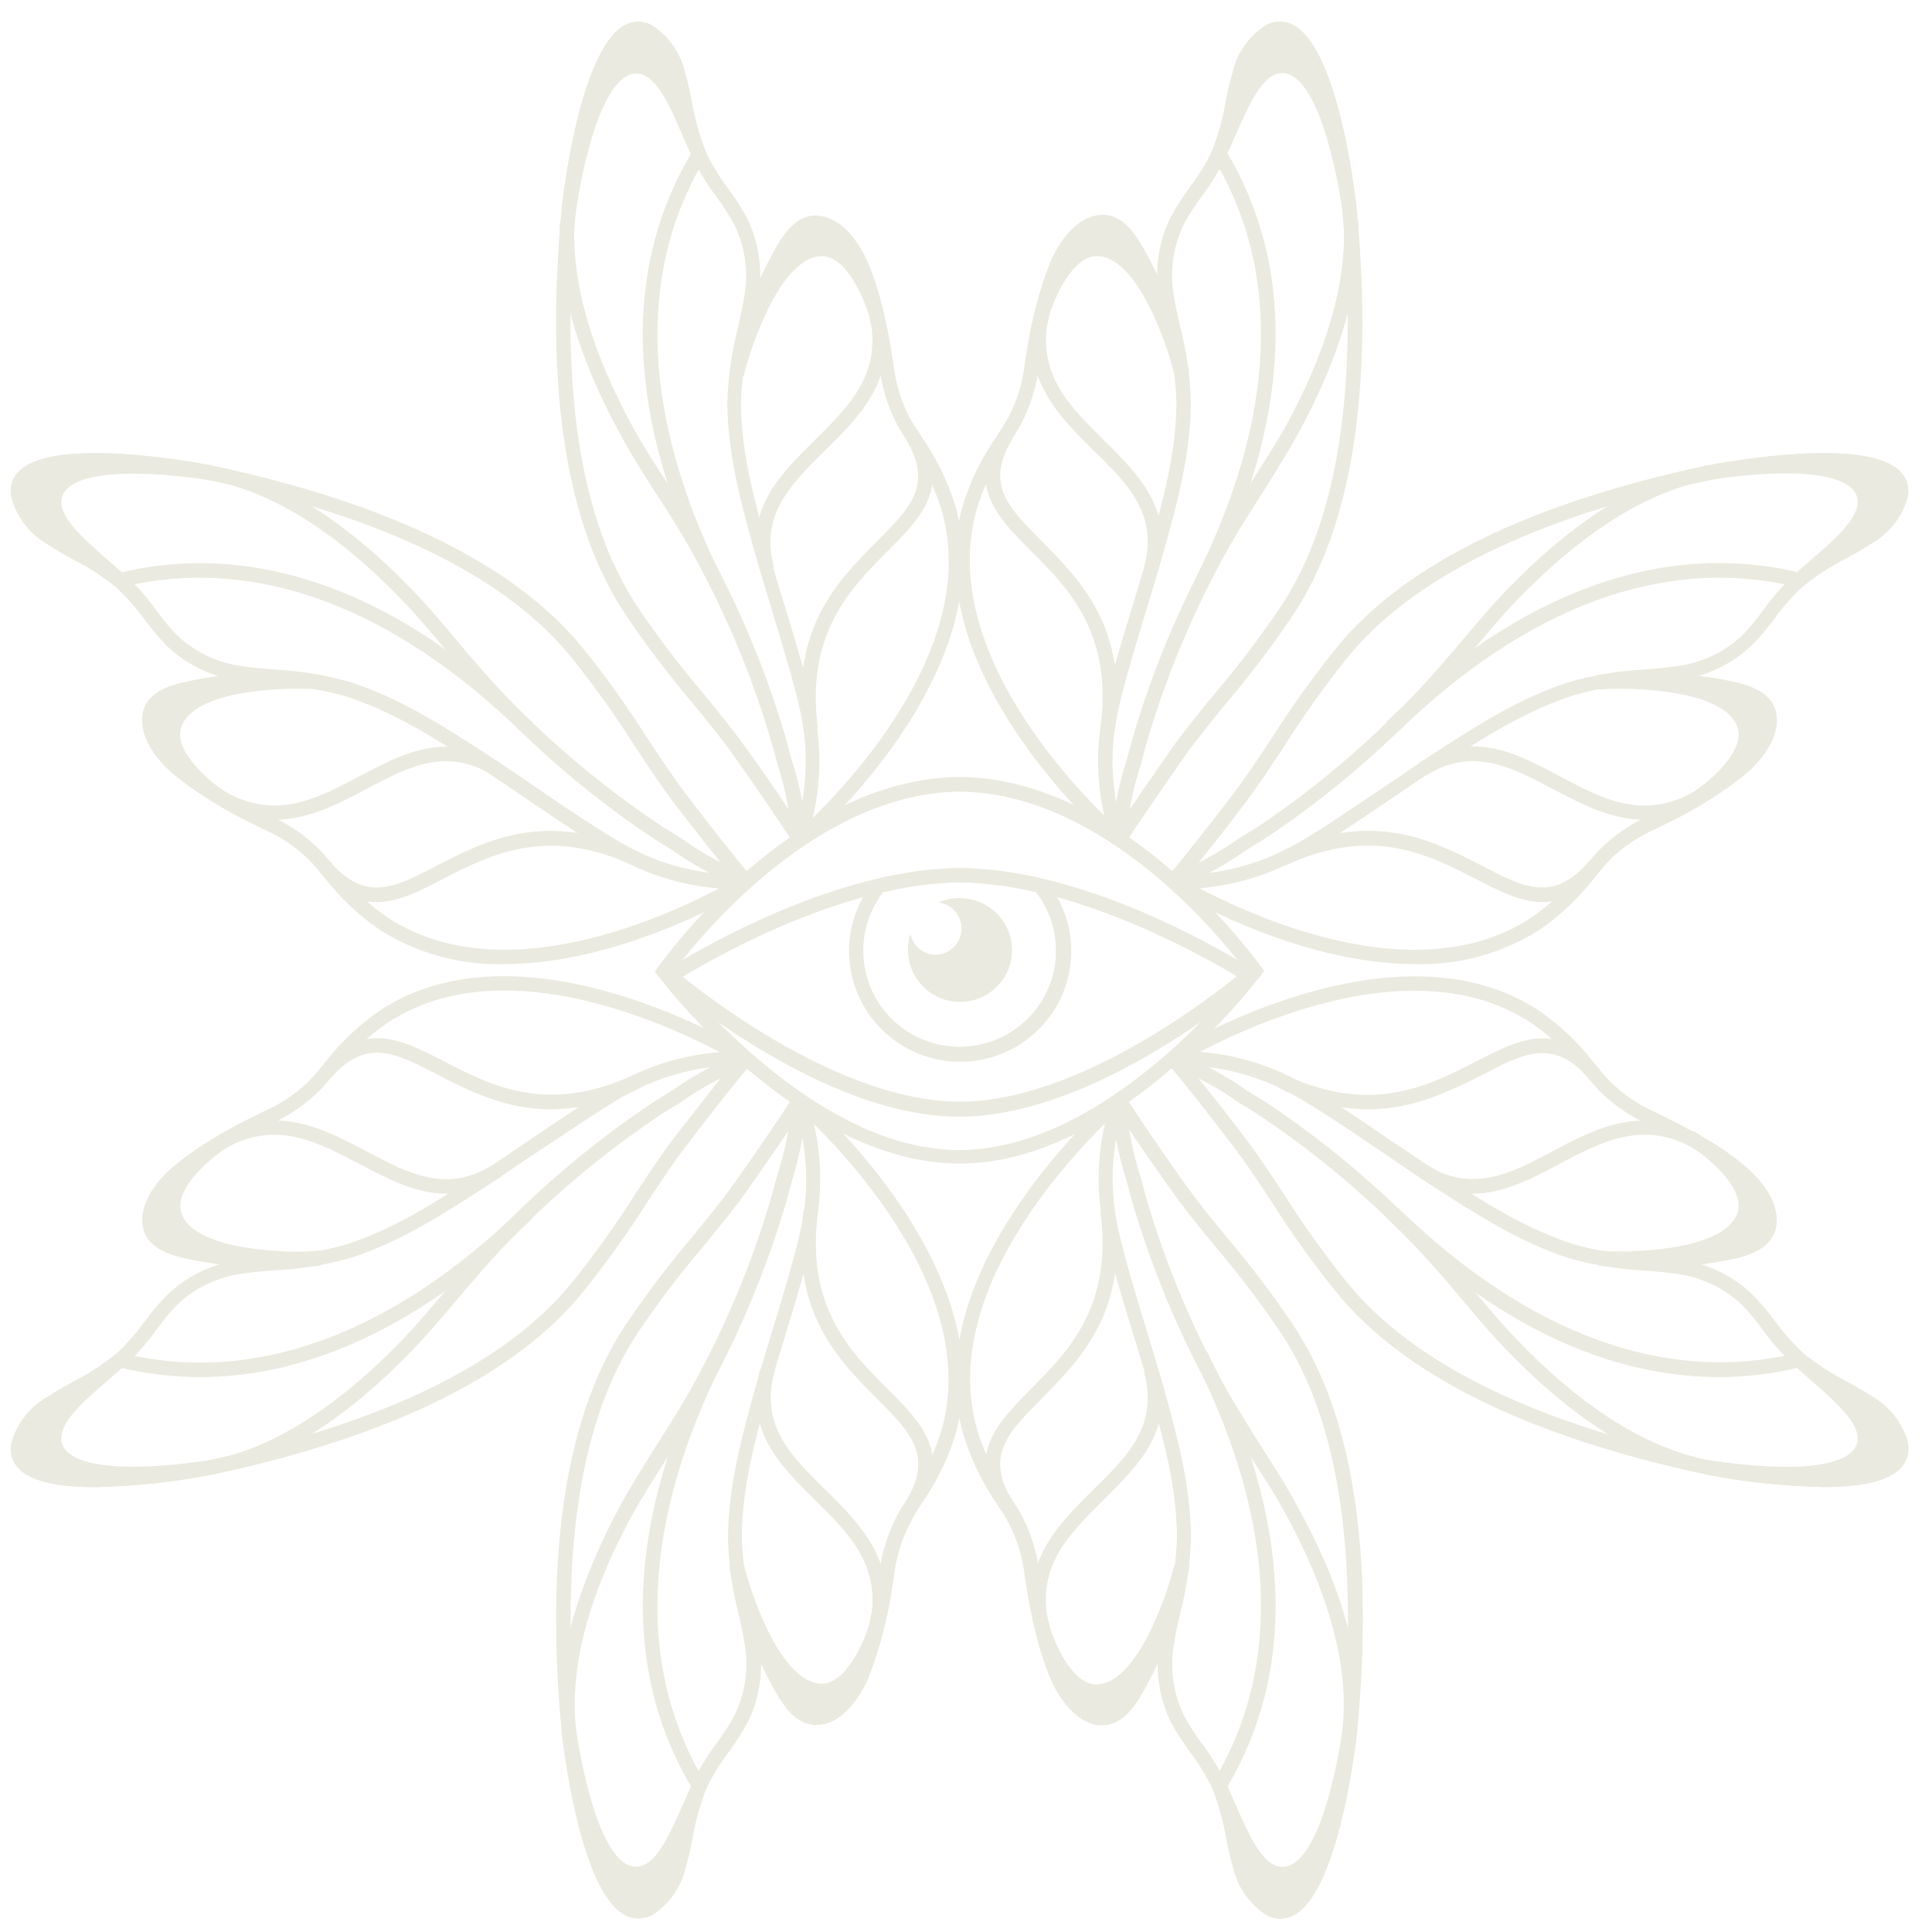 <?xml version="1.0" encoding="UTF-8"?> <svg xmlns="http://www.w3.org/2000/svg" width="56" height="56" viewBox="0 0 56 56" fill="none"> <g clip-path="url(#clip0_304_2212)"> <path d="M22.999 24.444C22.689 23.958 22.012 22.949 21.249 21.879C20.917 21.408 20.495 20.895 20.051 20.35C19.369 19.547 18.733 18.707 18.143 17.834C16.415 15.257 15.785 11.28 16.282 6.017C16.369 5.259 16.88 1.369 18.118 0.725C18.241 0.661 18.378 0.628 18.516 0.631C18.654 0.634 18.79 0.672 18.91 0.741C19.395 1.061 19.735 1.557 19.859 2.124C19.936 2.378 19.992 2.662 20.054 2.959C20.137 3.447 20.27 3.926 20.451 4.386C20.63 4.764 20.847 5.123 21.1 5.457C21.308 5.734 21.494 6.027 21.658 6.332C22.013 7.065 22.121 7.892 21.969 8.69C21.925 8.975 21.857 9.269 21.786 9.582C21.604 10.27 21.5 10.977 21.475 11.689C21.494 13.162 21.854 14.455 22.27 15.956C22.425 16.497 22.58 17.055 22.76 17.602C23.092 18.701 23.408 19.737 23.585 20.554C23.868 21.838 23.787 23.176 23.349 24.416L22.999 24.444ZM18.494 1.05C18.43 1.051 18.366 1.068 18.311 1.1C17.554 1.493 16.946 3.953 16.697 6.072C16.213 11.234 16.818 15.117 18.497 17.615C19.078 18.474 19.705 19.3 20.377 20.09C20.827 20.641 21.252 21.161 21.593 21.637C22.214 22.488 22.757 23.305 23.117 23.85C23.402 22.799 23.431 21.696 23.2 20.632C23.027 19.833 22.713 18.806 22.384 17.717C22.217 17.166 22.046 16.606 21.891 16.061C21.485 14.604 21.1 13.22 21.081 11.692C21.101 10.947 21.205 10.207 21.392 9.486C21.46 9.176 21.525 8.898 21.568 8.625C21.703 7.912 21.605 7.175 21.289 6.521C21.133 6.235 20.956 5.96 20.762 5.698C20.491 5.342 20.258 4.96 20.067 4.556C19.874 4.069 19.733 3.563 19.645 3.046C19.586 2.755 19.53 2.48 19.459 2.245C19.361 1.786 19.093 1.382 18.708 1.112C18.643 1.074 18.569 1.053 18.494 1.05Z" fill="#EBEAE0"></path> <path d="M32.229 24.404C31.792 23.162 31.71 21.824 31.994 20.539C32.17 19.725 32.484 18.682 32.819 17.59C32.983 17.042 33.154 16.485 33.309 15.941C33.725 14.443 34.085 13.155 34.1 11.673C34.077 10.962 33.973 10.257 33.79 9.569C33.719 9.26 33.65 8.95 33.607 8.675C33.456 7.877 33.565 7.052 33.917 6.32C34.083 6.015 34.27 5.721 34.476 5.441C34.729 5.108 34.949 4.75 35.13 4.374C35.311 3.913 35.443 3.435 35.524 2.947C35.587 2.638 35.645 2.365 35.723 2.112C35.786 1.828 35.905 1.561 36.072 1.323C36.239 1.086 36.452 0.884 36.697 0.728C36.818 0.661 36.954 0.625 37.093 0.625C37.231 0.625 37.368 0.661 37.488 0.728C38.729 1.372 39.235 5.255 39.325 6.026C39.818 11.287 39.192 15.272 37.464 17.85C36.877 18.724 36.241 19.564 35.559 20.366C35.115 20.91 34.696 21.424 34.361 21.891C33.489 23.129 32.834 24.107 32.611 24.456L32.229 24.404ZM37.11 1.038C37.035 1.041 36.961 1.062 36.896 1.1C36.51 1.369 36.24 1.773 36.142 2.232C36.071 2.467 36.015 2.743 35.956 3.031C35.867 3.548 35.725 4.055 35.534 4.544C35.34 4.946 35.107 5.329 34.839 5.686C34.642 5.946 34.466 6.221 34.311 6.509C33.996 7.163 33.898 7.9 34.032 8.613C34.072 8.882 34.138 9.17 34.209 9.473C34.397 10.192 34.501 10.931 34.519 11.673C34.504 13.22 34.119 14.591 33.712 16.055C33.554 16.603 33.384 17.163 33.219 17.71C32.887 18.8 32.577 19.83 32.403 20.628C32.171 21.692 32.199 22.796 32.487 23.847C32.847 23.299 33.418 22.482 34.007 21.634C34.349 21.155 34.774 20.635 35.223 20.087C35.897 19.298 36.524 18.471 37.104 17.611C38.782 15.111 39.387 11.225 38.903 6.06C38.658 3.947 38.047 1.487 37.29 1.09C37.235 1.059 37.173 1.041 37.11 1.038Z" fill="#EBEAE0"></path> <path d="M27.823 26.028C27.61 26.029 27.398 26.073 27.203 26.158C27.395 26.183 27.57 26.279 27.693 26.427C27.817 26.575 27.879 26.764 27.868 26.957C27.857 27.149 27.773 27.33 27.634 27.463C27.494 27.597 27.309 27.672 27.116 27.674C26.942 27.672 26.774 27.609 26.641 27.496C26.508 27.383 26.42 27.227 26.39 27.056C26.34 27.212 26.316 27.375 26.319 27.538C26.319 27.836 26.407 28.127 26.573 28.374C26.739 28.622 26.974 28.814 27.25 28.928C27.526 29.042 27.829 29.071 28.122 29.013C28.414 28.955 28.683 28.811 28.894 28.601C29.105 28.39 29.248 28.122 29.306 27.83C29.364 27.538 29.333 27.235 29.219 26.961C29.104 26.686 28.91 26.451 28.662 26.287C28.414 26.122 28.122 26.034 27.823 26.035V26.028Z" fill="#EAEAE0"></path> <path d="M27.82 33.727C25.388 33.727 23.145 32.248 21.689 31.007C20.733 30.195 19.86 29.289 19.086 28.303L18.99 28.176L19.226 27.866L19.406 27.999C19.453 28.04 23.939 31.926 27.808 31.932C31.677 31.939 36.163 28.04 36.21 27.999L36.377 27.854L36.626 28.163L36.529 28.293C35.755 29.28 34.883 30.186 33.926 30.998C32.471 32.26 30.225 33.727 27.82 33.727ZM20.808 29.621C22.36 31.168 24.985 33.334 27.795 33.334C30.606 33.334 33.265 31.187 34.804 29.621C33.104 30.803 30.367 32.366 27.808 32.369C25.248 32.372 22.509 30.8 20.808 29.621Z" fill="#EBEAE0"></path> <path d="M19.421 28.538L18.98 28.157L19.098 27.999C19.775 27.071 23.318 22.575 27.786 22.519H27.841C32.309 22.575 35.852 27.08 36.529 27.984L36.644 28.142L36.504 28.284L36.215 28.528L36.082 28.442C36.039 28.414 31.651 25.607 27.848 25.57H27.795C23.982 25.616 19.595 28.423 19.548 28.466L19.421 28.538ZM27.798 22.946C24.016 22.996 20.889 26.44 19.781 27.826C21.022 27.099 24.55 25.189 27.798 25.159H27.851C31.102 25.189 34.636 27.099 35.868 27.826C34.751 26.421 31.614 22.996 27.838 22.946H27.798Z" fill="#EBEAE0"></path> <path d="M39.151 18.348L39.145 18.292H39.355L39.56 18.248L39.57 18.307H39.148H39.359L39.151 18.348Z" fill="#EBEAE0"></path> <path d="M0.639 14.078L0.688 13.873L0.623 14.078L0.645 13.66C0.672 13.656 0.699 13.656 0.725 13.66L0.639 14.078Z" fill="#EBEAE0"></path> <path d="M27.814 30.775C27.207 30.772 26.613 30.599 26.1 30.273C25.588 29.948 25.178 29.485 24.918 28.938C24.659 28.39 24.56 27.78 24.633 27.178C24.706 26.577 24.949 26.009 25.332 25.539L25.376 25.483H25.447C26.218 25.294 27.008 25.19 27.802 25.174H27.858C28.652 25.19 29.442 25.294 30.213 25.483H30.281L30.328 25.539C30.711 26.009 30.954 26.577 31.027 27.178C31.101 27.78 31.002 28.39 30.742 28.938C30.482 29.485 30.073 29.948 29.56 30.273C29.047 30.599 28.453 30.772 27.846 30.775H27.814ZM25.599 25.861C25.282 26.273 25.087 26.766 25.036 27.283C24.985 27.8 25.08 28.322 25.31 28.788C25.541 29.254 25.897 29.647 26.34 29.921C26.783 30.196 27.293 30.341 27.814 30.341C28.336 30.341 28.846 30.196 29.289 29.921C29.732 29.647 30.088 29.254 30.319 28.788C30.549 28.322 30.645 27.8 30.593 27.283C30.542 26.766 30.347 26.273 30.03 25.861C29.312 25.689 28.578 25.595 27.839 25.579H27.787C27.049 25.595 26.316 25.689 25.599 25.861Z" fill="#EBEAE0"></path> <path fill-rule="evenodd" clip-rule="evenodd" d="M9.271 19.768C8.003 19.631 6.721 19.695 5.473 19.957C4.722 20.115 4.39 20.368 4.341 20.764C4.291 21.16 4.52 21.693 5.138 22.247C5.547 22.586 5.987 22.889 6.45 23.15C6.45 23.15 4.728 22.036 5.06 21.04C5.551 19.533 9.271 19.768 9.271 19.768Z" fill="#EAEAE0"></path> <path d="M6.518 23.447L6.329 23.327L6.294 23.305C5.833 23.046 5.396 22.745 4.991 22.404C4.371 21.86 4.061 21.253 4.126 20.737C4.206 20.087 4.861 19.87 5.423 19.753C6.692 19.483 7.996 19.419 9.285 19.561L9.251 19.978C8.258 19.916 5.612 19.978 5.252 21.089C5.029 21.77 6.056 22.637 6.518 22.946L6.549 22.965L6.732 23.07L6.518 23.447ZM5.565 20.152H5.519C4.712 20.319 4.588 20.563 4.551 20.771C4.541 21.085 4.652 21.392 4.861 21.628C4.79 21.404 4.79 21.164 4.861 20.941C4.992 20.602 5.243 20.321 5.565 20.152Z" fill="#EBEAE0"></path> <path fill-rule="evenodd" clip-rule="evenodd" d="M3.492 16.826C2.871 16.299 2.052 15.953 1.485 15.569C1.031 15.307 0.697 14.878 0.554 14.375C0.265 12.896 4.277 13.344 6.139 13.703C4.178 13.409 1.845 13.329 1.593 14.369C1.392 15.161 2.561 15.975 3.492 16.826Z" fill="#EAEAE0"></path> <path d="M3.353 16.983C2.968 16.674 2.552 16.406 2.112 16.182C1.842 16.033 1.591 15.891 1.37 15.742C0.862 15.454 0.488 14.977 0.331 14.415C0.3 14.281 0.304 14.141 0.343 14.009C0.381 13.877 0.453 13.756 0.551 13.66C1.538 12.673 5.407 13.35 6.173 13.499L6.102 13.923C3.57 13.542 1.96 13.731 1.792 14.43C1.662 14.962 2.413 15.606 3.123 16.228C3.294 16.377 3.468 16.538 3.635 16.68L3.353 16.983ZM2.075 13.579C1.501 13.626 1.06 13.743 0.852 13.954C0.802 14.002 0.766 14.063 0.748 14.13C0.729 14.197 0.729 14.267 0.747 14.334C0.888 14.782 1.194 15.161 1.603 15.393L1.768 15.498C1.614 15.345 1.499 15.158 1.432 14.953C1.366 14.747 1.349 14.529 1.383 14.316C1.431 14.147 1.519 13.993 1.639 13.865C1.76 13.737 1.909 13.64 2.075 13.582V13.579Z" fill="#EBEAE0"></path> <path d="M14.602 27.946C13.325 27.978 12.067 27.628 10.991 26.941C10.379 26.516 9.835 25.999 9.381 25.409C9.238 25.236 9.102 25.075 8.974 24.939C8.573 24.543 8.099 24.228 7.578 24.01L7.38 23.908C6.532 23.506 5.734 23.007 5.003 22.42C4.383 21.878 4.072 21.269 4.137 20.755C4.218 20.105 4.873 19.886 5.434 19.768C6.707 19.495 8.015 19.425 9.309 19.561L9.263 19.981C8.02 19.846 6.763 19.907 5.54 20.164C4.733 20.334 4.609 20.576 4.569 20.783C4.522 21.151 4.795 21.637 5.298 22.079C5.998 22.645 6.763 23.127 7.575 23.515L7.771 23.617C8.335 23.862 8.847 24.21 9.282 24.645C9.415 24.79 9.555 24.954 9.707 25.134C10.132 25.695 10.644 26.185 11.224 26.585C15.17 29.212 21.258 25.533 21.512 25.372L21.735 25.731C21.54 25.855 18.078 27.946 14.602 27.946Z" fill="#EBEAE0"></path> <path d="M21.329 25.774C20.116 25.762 18.926 25.443 17.87 24.846C17.144 24.434 16.247 23.825 15.298 23.181C14.823 22.856 14.339 22.528 13.868 22.216C12.558 21.371 11.426 20.641 10.02 20.183C9.333 19.99 8.627 19.874 7.914 19.839C7.604 19.814 7.293 19.79 7.008 19.747C6.2 19.648 5.444 19.295 4.851 18.738C4.609 18.488 4.384 18.223 4.178 17.942C3.935 17.607 3.658 17.296 3.353 17.014C2.968 16.705 2.552 16.437 2.112 16.213C1.842 16.064 1.591 15.922 1.37 15.773C1.115 15.627 0.892 15.432 0.713 15.198C0.535 14.965 0.405 14.699 0.331 14.415C0.3 14.28 0.304 14.14 0.343 14.007C0.381 13.875 0.453 13.754 0.551 13.657C1.538 12.673 5.407 13.347 6.173 13.499C11.361 14.607 14.975 16.398 16.924 18.821C17.583 19.641 18.195 20.498 18.757 21.387C19.145 21.968 19.511 22.528 19.859 22.986C20.656 24.035 21.41 24.982 21.785 25.419L21.637 25.765C21.535 25.771 21.433 25.774 21.329 25.774ZM2.751 13.555C1.851 13.555 1.138 13.672 0.852 13.957C0.803 14.005 0.766 14.066 0.747 14.133C0.728 14.2 0.727 14.27 0.744 14.337C0.885 14.786 1.193 15.164 1.603 15.396C1.808 15.532 2.053 15.668 2.31 15.813C2.779 16.051 3.221 16.337 3.629 16.668C3.958 16.971 4.256 17.306 4.516 17.67C4.704 17.935 4.911 18.186 5.137 18.419C5.666 18.916 6.342 19.231 7.064 19.316C7.334 19.357 7.628 19.381 7.939 19.406C8.683 19.443 9.421 19.563 10.138 19.765C11.6 20.242 12.81 21.021 14.088 21.848C14.566 22.157 15.05 22.491 15.528 22.816C16.458 23.457 17.358 24.054 18.069 24.465C19.017 25.005 20.081 25.308 21.171 25.35C20.759 24.846 20.147 24.076 19.511 23.24C19.154 22.77 18.785 22.21 18.394 21.619C17.84 20.742 17.236 19.897 16.586 19.087C14.709 16.739 11.171 15 6.089 13.923C4.99 13.702 3.873 13.579 2.751 13.555Z" fill="#EBEAE0"></path> <path d="M15.136 21.241C11.351 17.559 7.343 16.089 3.542 17.017L3.439 16.609C7.392 15.643 11.537 17.138 15.431 20.941L15.136 21.241Z" fill="#EBEAE0"></path> <path d="M21.55 25.753C20.818 25.468 20.124 25.093 19.483 24.639L18.981 24.329C17.428 23.299 15.986 22.113 14.678 20.789C13.951 20.059 13.362 19.363 12.844 18.744C12.441 18.27 12.062 17.816 11.674 17.416C9.896 15.56 8.143 14.421 6.465 13.994L6.57 13.585C8.326 14.031 10.145 15.222 11.978 17.125C12.375 17.54 12.76 17.992 13.166 18.475C13.681 19.093 14.265 19.777 14.975 20.495C16.265 21.791 17.683 22.954 19.207 23.964L19.71 24.273C20.327 24.717 20.994 25.086 21.699 25.372L21.55 25.753Z" fill="#EBEAE0"></path> <path d="M7.942 23.763C7.385 23.758 6.838 23.613 6.354 23.339L6.558 22.968C8.02 23.769 9.189 23.15 10.424 22.497C11.659 21.845 12.978 21.145 14.526 22.132L14.299 22.488C12.959 21.631 11.817 22.235 10.623 22.869C9.813 23.299 8.932 23.763 7.942 23.763Z" fill="#EBEAE0"></path> <path d="M10.91 26.149C10.37 26.149 9.831 25.914 9.26 25.264L9.57 24.985C10.603 26.161 11.432 25.734 12.673 25.087C14.087 24.357 15.847 23.451 18.546 24.713L18.366 25.094C15.856 23.921 14.199 24.784 12.868 25.462C12.189 25.818 11.55 26.149 10.91 26.149Z" fill="#EBEAE0"></path> <path fill-rule="evenodd" clip-rule="evenodd" d="M9.271 36.468C8.004 36.608 6.723 36.545 5.476 36.283C4.722 36.125 4.39 35.871 4.341 35.475C4.291 35.079 4.52 34.547 5.138 33.993C5.547 33.652 5.986 33.35 6.45 33.089C6.45 33.089 4.728 34.206 5.06 35.218C5.551 36.707 9.271 36.468 9.271 36.468Z" fill="#EAEAE0"></path> <path d="M7.957 36.75C7.108 36.751 6.262 36.663 5.431 36.487C4.87 36.37 4.212 36.15 4.132 35.5C4.066 34.987 4.38 34.38 4.997 33.836C5.404 33.495 5.841 33.192 6.303 32.932L6.334 32.91L6.517 32.799L6.731 33.173L6.555 33.282L6.521 33.3C6.058 33.61 5.034 34.479 5.258 35.157C5.615 36.249 8.264 36.327 9.254 36.265L9.291 36.685C8.848 36.732 8.403 36.753 7.957 36.75ZM4.854 34.584C4.646 34.819 4.535 35.125 4.544 35.438C4.569 35.655 4.705 35.896 5.512 36.057H5.559C5.232 35.884 4.981 35.598 4.851 35.253C4.789 35.037 4.792 34.807 4.861 34.594L4.854 34.584Z" fill="#EBEAE0"></path> <path fill-rule="evenodd" clip-rule="evenodd" d="M3.492 39.415C2.887 39.941 2.052 40.287 1.485 40.671C1.031 40.932 0.697 41.359 0.554 41.862C0.265 43.341 4.277 42.896 6.139 42.534C4.178 42.828 1.848 42.911 1.593 41.868C1.395 41.07 2.564 40.262 3.492 39.415Z" fill="#EAEAE0"></path> <path d="M2.76 43.106C1.83 43.106 0.952 42.979 0.554 42.58C0.455 42.483 0.383 42.363 0.343 42.23C0.304 42.097 0.3 41.957 0.331 41.822C0.489 41.261 0.861 40.784 1.367 40.494C1.588 40.346 1.839 40.206 2.109 40.058C2.549 39.833 2.965 39.564 3.35 39.253L3.632 39.563C3.465 39.715 3.291 39.872 3.12 40.015C2.404 40.633 1.662 41.28 1.789 41.812C1.96 42.509 3.567 42.701 6.099 42.32L6.17 42.735C5.046 42.955 3.905 43.079 2.76 43.106ZM1.771 40.736L1.603 40.844C1.192 41.075 0.886 41.453 0.747 41.902C0.729 41.969 0.729 42.04 0.748 42.107C0.766 42.174 0.802 42.234 0.852 42.283C1.06 42.49 1.501 42.611 2.075 42.657C1.909 42.597 1.76 42.499 1.639 42.371C1.519 42.242 1.431 42.087 1.383 41.918C1.349 41.704 1.366 41.486 1.433 41.28C1.501 41.074 1.617 40.888 1.771 40.736Z" fill="#EBEAE0"></path> <path d="M7.966 36.75C7.116 36.749 6.269 36.661 5.437 36.487C4.876 36.367 4.218 36.15 4.137 35.5C4.072 34.983 4.386 34.377 5.003 33.836C5.735 33.248 6.533 32.748 7.383 32.347L7.578 32.245C8.099 32.027 8.573 31.712 8.974 31.317C9.105 31.18 9.238 31.007 9.381 30.846C9.835 30.249 10.38 29.727 10.997 29.299C15.158 26.533 21.469 30.345 21.735 30.509L21.515 30.865C21.258 30.707 15.17 27.028 11.227 29.652C10.647 30.053 10.134 30.543 9.707 31.103C9.555 31.283 9.415 31.45 9.281 31.592C8.844 32.029 8.327 32.377 7.758 32.619L7.563 32.718C6.748 33.107 5.981 33.586 5.276 34.148C4.773 34.594 4.503 35.076 4.55 35.448C4.575 35.649 4.708 35.903 5.518 36.066C6.742 36.323 7.998 36.384 9.241 36.249L9.285 36.667C8.847 36.719 8.407 36.747 7.966 36.75Z" fill="#EBEAE0"></path> <path d="M2.76 43.106C1.83 43.106 0.952 42.979 0.554 42.58C0.455 42.483 0.383 42.363 0.343 42.23C0.304 42.097 0.3 41.957 0.331 41.822C0.489 41.261 0.861 40.785 1.367 40.495C1.588 40.346 1.839 40.207 2.109 40.058C2.549 39.834 2.965 39.564 3.35 39.254C3.657 38.973 3.935 38.662 4.178 38.325C4.381 38.044 4.605 37.778 4.848 37.53C5.439 36.967 6.197 36.61 7.008 36.512C7.296 36.466 7.597 36.444 7.917 36.416C8.63 36.384 9.337 36.268 10.024 36.073C11.426 35.618 12.558 34.888 13.868 34.04C14.339 33.73 14.823 33.402 15.295 33.08C16.247 32.434 17.157 31.824 17.87 31.412C19.014 30.758 20.319 30.436 21.637 30.484L21.786 30.828C21.41 31.252 20.656 32.205 19.859 33.254C19.511 33.712 19.145 34.266 18.757 34.853C18.193 35.743 17.58 36.6 16.921 37.422C14.975 39.842 11.361 41.63 6.176 42.741C5.05 42.959 3.907 43.081 2.76 43.106ZM21.181 30.89C20.09 30.93 19.025 31.233 18.078 31.774C17.377 32.18 16.477 32.799 15.534 33.418C15.059 33.727 14.572 34.071 14.1 34.383C12.819 35.209 11.618 35.989 10.154 36.466C9.435 36.668 8.694 36.787 7.948 36.822C7.638 36.846 7.346 36.868 7.073 36.911C6.351 36.995 5.675 37.31 5.146 37.809C4.922 38.042 4.714 38.291 4.526 38.554C4.265 38.918 3.968 39.254 3.642 39.56C3.232 39.889 2.79 40.175 2.323 40.414C2.062 40.556 1.817 40.693 1.612 40.832C1.202 41.062 0.895 41.441 0.756 41.89C0.738 41.957 0.738 42.028 0.757 42.095C0.775 42.162 0.812 42.222 0.862 42.271C1.463 42.874 4.001 42.716 6.102 42.314C11.184 41.228 14.718 39.489 16.604 37.143C17.254 36.333 17.858 35.487 18.413 34.609C18.807 34.015 19.176 33.455 19.53 32.987C20.169 32.18 20.771 31.391 21.181 30.89Z" fill="#EBEAE0"></path> <path d="M5.801 39.916C5.007 39.915 4.215 39.82 3.443 39.631L3.543 39.223C7.346 40.151 11.355 38.694 15.137 35.008L15.432 35.318C12.307 38.341 9.019 39.916 5.801 39.916Z" fill="#EBEAE0"></path> <path d="M6.571 42.654L6.469 42.246C8.144 41.819 9.897 40.668 11.675 38.821C12.063 38.418 12.441 37.97 12.845 37.493C13.366 36.874 13.955 36.178 14.678 35.448C15.99 34.129 17.432 32.947 18.982 31.917L19.484 31.608C20.125 31.155 20.819 30.782 21.55 30.497L21.7 30.89C20.996 31.166 20.328 31.527 19.711 31.963L19.208 32.273C17.684 33.284 16.267 34.447 14.979 35.745C14.266 36.463 13.682 37.156 13.167 37.765C12.761 38.245 12.376 38.694 11.979 39.111C10.145 41.018 8.327 42.209 6.571 42.654Z" fill="#EBEAE0"></path> <path d="M12.94 34.6C12.05 34.6 11.228 34.166 10.424 33.742C9.183 33.09 8.02 32.471 6.558 33.269L6.354 32.901C8.017 31.991 9.4 32.724 10.623 33.371C11.845 34.018 12.959 34.609 14.299 33.752L14.526 34.105C14.058 34.422 13.506 34.594 12.94 34.6Z" fill="#EBEAE0"></path> <path d="M15.975 32.155C14.635 32.155 13.589 31.617 12.686 31.149C11.445 30.506 10.611 30.076 9.584 31.252L9.273 30.976C10.514 29.553 11.622 30.119 12.894 30.775C14.225 31.465 15.882 32.322 18.392 31.146L18.572 31.527C17.764 31.927 16.877 32.141 15.975 32.155Z" fill="#EBEAE0"></path> <path fill-rule="evenodd" clip-rule="evenodd" d="M46.355 19.768C47.622 19.627 48.904 19.691 50.15 19.957C50.904 20.115 51.236 20.365 51.285 20.761C51.335 21.157 51.106 21.69 50.488 22.244C50.08 22.585 49.641 22.888 49.176 23.147C49.176 23.147 50.885 22.033 50.575 21.021C50.075 19.533 46.355 19.768 46.355 19.768Z" fill="#EAEAE0"></path> <path d="M49.105 23.447L48.891 23.073L49.067 22.965L49.102 22.946C49.564 22.637 50.588 21.77 50.364 21.089C50.008 19.994 47.361 19.917 46.368 19.979L46.334 19.558C47.624 19.417 48.928 19.482 50.197 19.75C50.758 19.867 51.413 20.087 51.494 20.737C51.559 21.25 51.245 21.857 50.628 22.401C50.226 22.743 49.793 23.045 49.334 23.305L49.303 23.327L49.105 23.447ZM50.06 20.152C50.387 20.325 50.638 20.611 50.768 20.956C50.839 21.18 50.839 21.42 50.768 21.643C50.976 21.408 51.087 21.103 51.078 20.789C51.053 20.585 50.92 20.331 50.11 20.17L50.06 20.152Z" fill="#EBEAE0"></path> <path fill-rule="evenodd" clip-rule="evenodd" d="M52.127 16.825C52.732 16.296 53.567 15.95 54.134 15.566C54.589 15.305 54.923 14.878 55.065 14.374C55.354 12.895 51.358 13.341 49.48 13.703C51.441 13.409 53.775 13.325 54.026 14.368C54.231 15.161 53.058 15.974 52.127 16.825Z" fill="#EAEAE0"></path> <path d="M52.271 16.983L51.989 16.674C52.157 16.519 52.33 16.364 52.504 16.219C53.221 15.6 53.959 14.953 53.832 14.421C53.661 13.725 52.051 13.533 49.523 13.914L49.451 13.499C50.218 13.353 54.087 12.673 55.073 13.66C55.171 13.757 55.243 13.878 55.282 14.01C55.32 14.143 55.324 14.283 55.293 14.418C55.136 14.979 54.763 15.455 54.257 15.745C54.037 15.894 53.785 16.033 53.516 16.182C53.075 16.406 52.658 16.674 52.271 16.983ZM53.55 13.579C53.715 13.639 53.865 13.737 53.985 13.866C54.105 13.995 54.193 14.15 54.242 14.319C54.276 14.533 54.258 14.751 54.191 14.957C54.123 15.162 54.008 15.349 53.854 15.501L54.021 15.393C54.432 15.162 54.738 14.783 54.878 14.334C54.896 14.267 54.895 14.197 54.877 14.13C54.858 14.063 54.822 14.002 54.772 13.954C54.564 13.746 54.124 13.629 53.55 13.579Z" fill="#EBEAE0"></path> <path d="M41.023 27.946C37.548 27.946 34.085 25.855 33.887 25.734L34.107 25.375C34.364 25.533 40.452 29.209 44.395 26.591C44.975 26.188 45.488 25.698 45.916 25.137C46.068 24.957 46.207 24.79 46.341 24.648C46.774 24.212 47.287 23.862 47.852 23.617L48.047 23.518C48.863 23.13 49.633 22.651 50.34 22.089C50.843 21.646 51.115 21.16 51.066 20.792C51.041 20.588 50.908 20.334 50.098 20.173C48.875 19.915 47.618 19.852 46.375 19.988L46.331 19.57C47.62 19.428 48.923 19.493 50.191 19.762C50.756 19.879 51.41 20.099 51.491 20.746C51.559 21.262 51.243 21.869 50.625 22.414C49.893 23 49.094 23.5 48.246 23.902L48.05 24.001C47.53 24.22 47.056 24.535 46.654 24.929C46.524 25.069 46.39 25.239 46.248 25.4C45.794 25.998 45.249 26.52 44.631 26.947C43.556 27.633 42.299 27.981 41.023 27.946Z" fill="#EBEAE0"></path> <path d="M34.295 25.771H33.985L33.836 25.424C34.208 24.982 34.968 24.032 35.763 22.989C36.11 22.531 36.476 21.977 36.864 21.392C37.427 20.502 38.041 19.643 38.701 18.821C40.646 16.398 44.264 14.606 49.448 13.496C50.218 13.35 54.087 12.672 55.07 13.656C55.169 13.753 55.242 13.874 55.281 14.006C55.32 14.139 55.325 14.28 55.294 14.415C55.136 14.975 54.764 15.452 54.257 15.742C54.037 15.891 53.786 16.03 53.516 16.178C53.076 16.404 52.66 16.673 52.275 16.983C51.969 17.264 51.693 17.575 51.45 17.911C51.245 18.193 51.02 18.459 50.776 18.706C50.185 19.266 49.429 19.621 48.62 19.718C48.331 19.762 48.03 19.787 47.714 19.811C47 19.845 46.292 19.96 45.604 20.155C44.202 20.613 43.014 21.377 41.76 22.188C41.288 22.497 40.804 22.825 40.333 23.147C39.38 23.794 38.471 24.403 37.758 24.818C36.703 25.422 35.511 25.75 34.295 25.771ZM52.874 13.554C51.751 13.577 50.633 13.7 49.532 13.923C44.45 15.009 40.916 16.751 39.03 19.093C38.386 19.901 37.786 20.743 37.233 21.615C36.842 22.209 36.473 22.77 36.12 23.237C35.499 24.069 34.878 24.843 34.46 25.35C35.55 25.307 36.614 25.003 37.562 24.465C38.276 24.06 39.166 23.453 40.109 22.813C40.584 22.503 41.071 22.16 41.546 21.847C42.824 21.021 44.028 20.241 45.492 19.765C46.21 19.561 46.95 19.439 47.695 19.403C48.006 19.378 48.316 19.356 48.57 19.313C49.292 19.229 49.967 18.915 50.497 18.419C50.722 18.185 50.929 17.934 51.117 17.67C51.379 17.306 51.676 16.969 52.005 16.664C52.414 16.335 52.856 16.049 53.323 15.81C53.581 15.668 53.826 15.532 54.031 15.392C54.441 15.162 54.748 14.783 54.887 14.334C54.905 14.267 54.905 14.196 54.886 14.13C54.868 14.063 54.832 14.002 54.782 13.954C54.487 13.669 53.773 13.554 52.874 13.554Z" fill="#EBEAE0"></path> <path d="M40.488 21.241L40.178 20.931C44.072 17.141 48.217 15.646 52.166 16.599L52.083 17.017C48.279 16.089 44.27 17.559 40.488 21.241Z" fill="#EBEAE0"></path> <path d="M34.075 25.75L33.926 25.372C34.628 25.096 35.295 24.736 35.911 24.302L36.417 23.992C37.943 22.973 39.36 21.8 40.646 20.492C41.36 19.774 41.943 19.081 42.461 18.472C42.864 17.992 43.249 17.543 43.646 17.126C45.48 15.223 47.298 14.031 49.054 13.582L49.157 13.991C47.481 14.418 45.728 15.569 43.95 17.416C43.562 17.819 43.184 18.267 42.784 18.744C42.263 19.363 41.67 20.059 40.947 20.789C39.636 22.109 38.194 23.291 36.644 24.32L36.138 24.63C35.499 25.085 34.806 25.462 34.075 25.75Z" fill="#EBEAE0"></path> <path d="M47.683 23.763C46.694 23.763 45.822 23.296 45.003 22.866C43.802 22.232 42.666 21.628 41.326 22.485L41.1 22.132C42.651 21.142 43.945 21.823 45.201 22.494C46.458 23.166 47.606 23.769 49.067 22.968L49.272 23.336C48.788 23.612 48.241 23.759 47.683 23.763Z" fill="#EBEAE0"></path> <path d="M44.714 26.149C44.075 26.149 43.436 25.818 42.744 25.462C41.413 24.775 39.753 23.915 37.246 25.094L37.066 24.713C39.766 23.447 41.525 24.357 42.94 25.087C44.181 25.734 45.015 26.161 46.042 24.985L46.352 25.264C45.794 25.914 45.254 26.149 44.714 26.149Z" fill="#EBEAE0"></path> <path fill-rule="evenodd" clip-rule="evenodd" d="M46.355 36.468C47.622 36.608 48.903 36.544 50.15 36.28C50.904 36.122 51.233 35.871 51.285 35.472C51.338 35.073 51.106 34.544 50.488 33.993C50.079 33.651 49.639 33.349 49.173 33.089C49.173 33.089 50.895 34.206 50.563 35.215C50.075 36.704 46.355 36.468 46.355 36.468Z" fill="#EAEAE0"></path> <path d="M47.667 36.75C47.221 36.75 46.774 36.725 46.33 36.676L46.367 36.258C47.357 36.32 50.004 36.243 50.364 35.148C50.587 34.467 49.563 33.6 49.101 33.291L49.067 33.269L48.887 33.167L49.101 32.79L49.29 32.91L49.321 32.932C49.784 33.191 50.222 33.493 50.627 33.836C51.248 34.377 51.558 34.983 51.493 35.5C51.412 36.15 50.754 36.37 50.193 36.487C49.362 36.661 48.516 36.749 47.667 36.75ZM50.77 34.584C50.84 34.807 50.84 35.045 50.77 35.268C50.642 35.615 50.39 35.902 50.062 36.076H50.109C50.919 35.906 51.04 35.649 51.077 35.457C51.087 35.14 50.975 34.831 50.764 34.594L50.77 34.584Z" fill="#EBEAE0"></path> <path fill-rule="evenodd" clip-rule="evenodd" d="M52.127 39.412C52.732 39.938 53.567 40.284 54.134 40.668C54.588 40.93 54.922 41.359 55.065 41.862C55.351 43.342 51.358 42.893 49.48 42.534C51.438 42.828 53.771 42.911 54.026 41.869C54.231 41.067 53.058 40.263 52.127 39.412Z" fill="#EAEAE0"></path> <path d="M52.864 43.103C51.718 43.079 50.577 42.958 49.451 42.741L49.523 42.323C52.051 42.704 53.661 42.515 53.832 41.819C53.959 41.284 53.212 40.64 52.501 40.018C52.33 39.87 52.157 39.709 51.989 39.566L52.271 39.257C52.657 39.566 53.073 39.836 53.513 40.061C53.782 40.21 54.034 40.349 54.254 40.498C54.761 40.787 55.133 41.264 55.29 41.825C55.321 41.96 55.316 42.1 55.277 42.233C55.238 42.366 55.166 42.486 55.067 42.583C54.673 42.976 53.804 43.103 52.864 43.103ZM53.854 40.736C54.008 40.888 54.124 41.075 54.191 41.28C54.259 41.486 54.276 41.704 54.242 41.918C54.193 42.087 54.105 42.242 53.985 42.371C53.865 42.499 53.715 42.598 53.55 42.658C54.124 42.608 54.564 42.49 54.772 42.283C54.822 42.235 54.858 42.174 54.876 42.107C54.895 42.04 54.895 41.97 54.878 41.903C54.739 41.453 54.432 41.074 54.021 40.844C53.969 40.807 53.913 40.77 53.854 40.736Z" fill="#EBEAE0"></path> <path d="M47.658 36.747C47.213 36.747 46.767 36.723 46.324 36.676L46.371 36.258C47.614 36.391 48.87 36.329 50.094 36.073C50.904 35.903 51.025 35.649 51.062 35.454C51.108 35.086 50.839 34.6 50.336 34.157C49.63 33.594 48.86 33.114 48.043 32.728L47.848 32.629C47.283 32.383 46.771 32.034 46.337 31.598C46.203 31.456 46.064 31.289 45.912 31.109C45.486 30.549 44.974 30.059 44.395 29.658C40.448 27.034 34.361 30.713 34.103 30.871L33.883 30.512C34.15 30.348 40.46 26.536 44.624 29.305C45.24 29.733 45.785 30.255 46.237 30.852C46.38 31.023 46.514 31.184 46.644 31.32C47.044 31.722 47.518 32.043 48.04 32.267L48.236 32.366C49.084 32.769 49.882 33.268 50.615 33.854C51.236 34.399 51.546 35.005 51.481 35.519C51.4 36.169 50.742 36.388 50.181 36.506C49.351 36.674 48.505 36.755 47.658 36.747Z" fill="#EBEAE0"></path> <path d="M52.865 43.103C51.719 43.078 50.578 42.957 49.452 42.741C44.265 41.63 40.65 39.838 38.702 37.415C38.042 36.596 37.43 35.739 36.868 34.85C36.48 34.262 36.114 33.708 35.767 33.253C34.972 32.207 34.215 31.257 33.84 30.818L33.989 30.471C35.306 30.426 36.611 30.748 37.755 31.4C38.481 31.811 39.378 32.421 40.327 33.068C40.802 33.377 41.286 33.718 41.758 34.03C43.067 34.875 44.2 35.605 45.605 36.063C46.291 36.258 46.996 36.373 47.709 36.407C48.019 36.431 48.329 36.456 48.614 36.499C49.429 36.595 50.191 36.95 50.786 37.511C51.029 37.759 51.254 38.025 51.456 38.306C51.703 38.641 51.98 38.952 52.285 39.235C52.67 39.544 53.086 39.814 53.526 40.039C53.796 40.188 54.047 40.327 54.267 40.476C54.774 40.765 55.147 41.242 55.304 41.803C55.334 41.938 55.33 42.078 55.291 42.211C55.251 42.344 55.179 42.464 55.08 42.561C54.674 42.976 53.805 43.103 52.865 43.103ZM34.442 30.886C34.858 31.394 35.472 32.167 36.102 32.996C36.458 33.467 36.828 34.027 37.219 34.618C37.774 35.495 38.378 36.34 39.027 37.149C40.917 39.498 44.451 41.24 49.536 42.326C51.633 42.728 54.171 42.883 54.773 42.283C54.823 42.234 54.859 42.173 54.877 42.107C54.896 42.04 54.896 41.969 54.879 41.902C54.74 41.453 54.434 41.074 54.022 40.844C53.818 40.705 53.572 40.569 53.312 40.426C52.845 40.185 52.403 39.898 51.993 39.569C51.666 39.265 51.369 38.929 51.109 38.566C50.921 38.302 50.713 38.052 50.489 37.818C49.958 37.321 49.283 37.007 48.562 36.92C48.289 36.88 47.997 36.855 47.687 36.831C46.941 36.794 46.202 36.674 45.484 36.471C44.026 35.995 42.816 35.215 41.537 34.389C41.06 34.08 40.576 33.745 40.098 33.42C39.167 32.78 38.267 32.183 37.554 31.771C36.603 31.23 35.535 30.926 34.442 30.886Z" fill="#EBEAE0"></path> <path d="M49.823 39.916C46.606 39.916 43.308 38.369 40.205 35.311L40.515 35.002C44.297 38.684 48.309 40.142 52.11 39.213L52.209 39.622C51.429 39.817 50.628 39.916 49.823 39.916Z" fill="#EBEAE0"></path> <path d="M49.055 42.651C47.299 42.206 45.481 41.014 43.647 39.111C43.25 38.7 42.866 38.245 42.459 37.765C41.944 37.147 41.361 36.463 40.647 35.742C39.359 34.446 37.942 33.283 36.418 32.273L35.913 31.963C35.296 31.527 34.628 31.167 33.924 30.893L34.076 30.497C34.806 30.783 35.498 31.156 36.139 31.608L36.645 31.917C38.199 32.945 39.644 34.128 40.957 35.448C41.68 36.178 42.27 36.877 42.791 37.493C43.194 37.97 43.573 38.421 43.961 38.821C45.739 40.677 47.492 41.819 49.167 42.243L49.055 42.651Z" fill="#EBEAE0"></path> <path d="M42.685 34.6C42.119 34.593 41.568 34.421 41.1 34.105L41.326 33.749C42.663 34.606 43.808 34.006 45.003 33.368C46.197 32.731 47.609 31.991 49.272 32.901L49.067 33.269C47.606 32.468 46.436 33.087 45.198 33.739C44.398 34.167 43.575 34.6 42.685 34.6Z" fill="#EBEAE0"></path> <path d="M39.651 32.155C38.754 32.144 37.871 31.933 37.066 31.536L37.243 31.156C39.753 32.329 41.413 31.465 42.744 30.788C44.016 30.131 45.115 29.55 46.365 30.986L46.055 31.264C45.025 30.088 44.193 30.515 42.952 31.162C42.034 31.614 40.991 32.155 39.651 32.155Z" fill="#EBEAE0"></path> <path fill-rule="evenodd" clip-rule="evenodd" d="M34.255 10.828C34.008 9.581 33.563 8.38 32.936 7.273C32.56 6.604 32.219 6.366 31.825 6.437C31.431 6.509 30.981 6.889 30.646 7.638C30.444 8.13 30.287 8.64 30.178 9.16C30.178 9.16 30.73 7.186 31.794 7.199C33.364 7.226 34.255 10.828 34.255 10.828Z" fill="#EAEAE0"></path> <path d="M34.05 10.887C33.82 9.928 32.945 7.424 31.791 7.424C31.077 7.424 30.55 8.662 30.401 9.185V9.222L30.354 9.433L29.936 9.327L29.991 9.117C29.99 9.105 29.99 9.092 29.991 9.08C30.103 8.562 30.261 8.056 30.463 7.567C30.798 6.818 31.285 6.329 31.797 6.245C32.449 6.128 32.849 6.688 33.131 7.174C33.768 8.301 34.22 9.522 34.472 10.791L34.05 10.887ZM31.782 6.997C32.155 7.012 32.51 7.164 32.778 7.424C32.778 7.424 32.778 7.396 32.753 7.381C32.346 6.663 32.064 6.614 31.862 6.651C31.56 6.736 31.302 6.933 31.139 7.202C31.328 7.07 31.552 6.999 31.782 6.997Z" fill="#EBEAE0"></path> <path fill-rule="evenodd" clip-rule="evenodd" d="M35.338 4.457C35.648 3.724 35.741 2.826 35.94 2.17C36.052 1.66 36.359 1.214 36.796 0.926C38.124 0.208 38.894 4.144 39.117 6.048C38.807 4.095 38.186 1.848 37.116 1.923C36.303 1.966 35.875 3.318 35.338 4.457Z" fill="#EAEAE0"></path> <path d="M38.908 6.066C38.511 3.547 37.853 2.062 37.13 2.121C36.581 2.158 36.199 3.049 35.809 3.925C35.715 4.132 35.625 4.343 35.529 4.544L35.145 4.37C35.325 3.91 35.457 3.432 35.539 2.944C35.601 2.635 35.66 2.362 35.737 2.108C35.862 1.54 36.206 1.044 36.696 0.728C36.817 0.661 36.953 0.625 37.091 0.625C37.23 0.625 37.366 0.661 37.487 0.728C38.728 1.372 39.234 5.255 39.324 6.026L38.908 6.066ZM37.112 1.038C37.035 1.04 36.961 1.062 36.894 1.1C36.509 1.369 36.239 1.773 36.141 2.232C36.122 2.291 36.103 2.356 36.088 2.421C36.187 2.229 36.331 2.063 36.507 1.938C36.684 1.812 36.888 1.731 37.102 1.7C37.281 1.693 37.459 1.729 37.621 1.805C37.783 1.881 37.924 1.995 38.033 2.136C37.813 1.604 37.571 1.208 37.307 1.084C37.247 1.052 37.18 1.036 37.112 1.038Z" fill="#EBEAE0"></path> <path d="M32.288 24.487C32.053 24.283 26.515 19.424 27.914 14.628C28.135 13.917 28.467 13.244 28.897 12.635C29.018 12.447 29.13 12.27 29.223 12.106C29.487 11.606 29.651 11.059 29.707 10.497L29.744 10.277C29.878 9.351 30.116 8.442 30.455 7.57C30.79 6.821 31.277 6.332 31.789 6.245C32.441 6.128 32.841 6.688 33.123 7.174C33.759 8.301 34.211 9.522 34.463 10.791L34.051 10.871C33.807 9.647 33.369 8.468 32.754 7.381C32.347 6.66 32.065 6.61 31.863 6.648C31.497 6.713 31.116 7.118 30.843 7.728C30.515 8.569 30.285 9.445 30.16 10.339L30.123 10.553C30.058 11.164 29.878 11.757 29.592 12.301C29.496 12.471 29.378 12.654 29.251 12.852C28.843 13.425 28.528 14.059 28.32 14.73C26.995 19.285 32.338 23.973 32.58 24.168L32.288 24.487Z" fill="#EBEAE0"></path> <path d="M34.981 17.054L34.605 16.862C36.995 12.159 37.187 7.904 35.158 4.565L35.521 4.349C37.627 7.817 37.441 12.211 34.981 17.054Z" fill="#EBEAE0"></path> <path d="M32.636 24.341L32.217 24.317C32.269 23.536 32.418 22.765 32.66 22.021L32.816 21.442C33.333 19.658 34.032 17.932 34.901 16.29C35.372 15.383 35.875 14.613 36.303 13.923C36.638 13.396 36.955 12.901 37.234 12.412C38.475 10.166 39.042 8.152 38.946 6.431L39.368 6.406C39.468 8.21 38.875 10.299 37.603 12.614C37.327 13.115 37.007 13.616 36.672 14.161C36.244 14.832 35.741 15.597 35.282 16.488C34.429 18.103 33.742 19.8 33.231 21.553L33.076 22.132C32.841 22.848 32.693 23.59 32.636 24.341Z" fill="#EBEAE0"></path> <path d="M33.573 16.547L33.164 16.439C33.58 14.892 32.667 14.007 31.699 13.056C30.731 12.107 29.599 10.989 29.968 9.133L30.384 9.216C30.055 10.85 31.004 11.775 31.994 12.756C32.984 13.737 34.051 14.78 33.573 16.547Z" fill="#EBEAE0"></path> <path d="M32.313 21.16L31.895 21.102C32.267 18.363 30.964 17.042 29.893 15.98C28.885 14.969 28.01 14.093 28.997 12.477L29.36 12.697C28.544 14.028 29.202 14.687 30.194 15.683C31.314 16.81 32.711 18.212 32.313 21.16Z" fill="#EBEAE0"></path> <path fill-rule="evenodd" clip-rule="evenodd" d="M21.348 10.85C21.596 9.603 22.041 8.403 22.666 7.295C23.042 6.629 23.383 6.388 23.777 6.459C24.171 6.53 24.621 6.911 24.956 7.66C25.165 8.151 25.328 8.661 25.443 9.182C25.443 9.182 24.894 7.208 23.827 7.22C22.238 7.239 21.348 10.85 21.348 10.85Z" fill="#EAEAE0"></path> <path d="M21.552 10.902L21.143 10.81C21.393 9.54 21.846 8.319 22.483 7.192C22.765 6.694 23.169 6.137 23.817 6.264C24.329 6.357 24.813 6.839 25.148 7.588C25.353 8.075 25.511 8.581 25.62 9.098C25.619 9.112 25.619 9.125 25.62 9.139L25.679 9.346L25.257 9.451L25.207 9.241C25.206 9.228 25.206 9.216 25.207 9.204C25.052 8.662 24.537 7.424 23.82 7.424C22.65 7.446 21.791 9.94 21.552 10.902ZM23.649 6.657C23.457 6.657 23.197 6.781 22.849 7.4L22.827 7.443C23.089 7.182 23.438 7.028 23.808 7.01C24.044 7.006 24.274 7.079 24.465 7.217C24.302 6.948 24.043 6.751 23.739 6.666C23.71 6.66 23.68 6.657 23.649 6.657Z" fill="#EBEAE0"></path> <path fill-rule="evenodd" clip-rule="evenodd" d="M20.266 4.469C19.956 3.736 19.863 2.839 19.667 2.183C19.556 1.668 19.248 1.217 18.808 0.926C17.48 0.208 16.71 4.144 16.49 6.048C16.8 4.095 17.421 1.851 18.488 1.923C19.314 1.978 19.733 3.334 20.266 4.469Z" fill="#EAEAE0"></path> <path d="M16.698 6.082L16.279 6.023C16.369 5.259 16.881 1.369 18.119 0.725C18.241 0.66 18.378 0.627 18.517 0.63C18.655 0.633 18.791 0.671 18.91 0.741C19.395 1.061 19.736 1.557 19.86 2.124C19.937 2.378 19.993 2.662 20.055 2.959C20.138 3.447 20.271 3.925 20.452 4.386L20.068 4.559C19.971 4.358 19.878 4.148 19.788 3.94C19.416 3.068 19.025 2.164 18.476 2.133C17.759 2.081 17.092 3.56 16.698 6.082ZM18.436 1.712H18.504C18.718 1.744 18.922 1.826 19.099 1.952C19.275 2.078 19.419 2.244 19.518 2.436C19.5 2.368 19.484 2.306 19.466 2.245C19.366 1.785 19.096 1.38 18.709 1.112C18.649 1.077 18.581 1.058 18.512 1.058C18.442 1.058 18.374 1.077 18.315 1.112C18.051 1.236 17.806 1.616 17.589 2.164C17.688 2.031 17.815 1.922 17.962 1.844C18.108 1.766 18.27 1.721 18.436 1.712Z" fill="#EBEAE0"></path> <path d="M23.314 24.499L23.038 24.19C23.268 23.992 28.623 19.304 27.286 14.764C27.076 14.091 26.762 13.456 26.355 12.88C26.228 12.685 26.113 12.502 26.017 12.332C25.729 11.789 25.548 11.197 25.483 10.587L25.443 10.364C25.317 9.47 25.089 8.594 24.763 7.752C24.49 7.133 24.109 6.737 23.739 6.672C23.541 6.635 23.256 6.672 22.849 7.406C22.236 8.495 21.799 9.674 21.555 10.899L21.143 10.828C21.393 9.559 21.846 8.338 22.483 7.211C22.765 6.713 23.169 6.156 23.817 6.282C24.329 6.375 24.813 6.858 25.148 7.607C25.49 8.48 25.728 9.389 25.858 10.318L25.896 10.534C25.953 11.088 26.115 11.625 26.374 12.118C26.467 12.283 26.578 12.459 26.703 12.648C27.132 13.258 27.464 13.931 27.686 14.643C29.091 19.437 23.553 24.295 23.314 24.499Z" fill="#EBEAE0"></path> <path d="M20.621 17.067C18.164 12.224 17.978 7.833 20.085 4.361L20.445 4.581C18.419 7.919 18.617 12.171 20.997 16.875L20.621 17.067Z" fill="#EBEAE0"></path> <path d="M22.962 24.354C22.909 23.602 22.765 22.859 22.534 22.141L22.376 21.563C21.867 19.81 21.18 18.114 20.325 16.5C19.86 15.606 19.373 14.851 18.929 14.17C18.591 13.638 18.271 13.137 17.998 12.623C16.726 10.308 16.137 8.22 16.233 6.416L16.652 6.44C16.558 8.164 17.136 10.175 18.367 12.422C18.637 12.911 18.951 13.406 19.298 13.932C19.733 14.613 20.229 15.383 20.707 16.29C21.575 17.933 22.273 19.659 22.792 21.442L22.947 22.021C23.187 22.765 23.336 23.536 23.39 24.317L22.962 24.354Z" fill="#EBEAE0"></path> <path d="M22.031 16.559C21.55 14.792 22.595 13.774 23.607 12.768C24.618 11.763 25.546 10.862 25.22 9.228L25.633 9.148C26.005 11.005 24.888 12.1 23.905 13.069C22.921 14.037 22.021 14.925 22.437 16.451L22.031 16.559Z" fill="#EBEAE0"></path> <path d="M23.293 21.173C22.892 18.227 24.289 16.826 25.412 15.699C26.405 14.7 27.059 14.044 26.246 12.71L26.606 12.49C27.593 14.105 26.721 14.981 25.71 15.993C24.655 17.055 23.339 18.376 23.709 21.117L23.293 21.173Z" fill="#EBEAE0"></path> <path d="M23.646 49.991C23.1 49.991 22.74 49.49 22.483 49.035C21.846 47.908 21.394 46.687 21.143 45.418L21.558 45.337C21.8 46.563 22.237 47.743 22.852 48.831C23.259 49.549 23.544 49.598 23.743 49.561C24.109 49.496 24.493 49.091 24.766 48.481C25.092 47.641 25.319 46.765 25.443 45.873L25.48 45.656C25.544 45.046 25.724 44.454 26.011 43.911C26.107 43.738 26.225 43.555 26.352 43.36C26.758 42.785 27.072 42.15 27.283 41.479C28.608 36.936 23.249 32.251 23.035 32.053L23.311 31.744C23.547 31.948 29.085 36.809 27.689 41.602C27.466 42.314 27.133 42.986 26.703 43.595C26.581 43.784 26.47 43.96 26.392 44.124C26.129 44.625 25.965 45.171 25.908 45.733L25.871 45.953C25.741 46.881 25.502 47.791 25.16 48.664C24.825 49.413 24.338 49.902 23.826 49.985C23.767 49.994 23.706 49.996 23.646 49.991Z" fill="#EBEAE0"></path> <path d="M18.494 55.605C18.363 55.604 18.234 55.571 18.119 55.509C16.878 54.868 16.372 50.985 16.282 50.211C15.789 44.951 16.416 40.968 18.144 38.387C18.731 37.514 19.367 36.674 20.049 35.872C20.492 35.327 20.915 34.813 21.247 34.346C22.01 33.272 22.689 32.264 22.996 31.781L23.372 31.821C23.811 33.061 23.892 34.399 23.608 35.683C23.431 36.497 23.117 37.539 22.785 38.632C22.618 39.179 22.447 39.74 22.292 40.281C21.876 41.779 21.516 43.066 21.501 44.548C21.524 45.26 21.628 45.967 21.811 46.656C21.883 46.965 21.951 47.275 21.994 47.547C22.147 48.345 22.038 49.17 21.684 49.902C21.519 50.208 21.332 50.501 21.125 50.78C20.872 51.114 20.653 51.471 20.471 51.848C20.291 52.309 20.159 52.787 20.077 53.275C20.015 53.584 19.956 53.856 19.881 54.11C19.757 54.677 19.415 55.174 18.929 55.493C18.796 55.567 18.646 55.605 18.494 55.605ZM23.117 32.378C22.761 32.919 22.205 33.733 21.597 34.587C21.256 35.067 20.831 35.587 20.381 36.135C19.709 36.925 19.082 37.751 18.501 38.61C16.822 41.114 16.217 44.997 16.701 50.161C16.946 52.278 17.558 54.738 18.314 55.131C18.375 55.165 18.444 55.183 18.513 55.183C18.583 55.183 18.651 55.165 18.712 55.131C19.098 54.862 19.367 54.458 19.466 53.999C19.537 53.76 19.593 53.488 19.652 53.197C19.74 52.676 19.883 52.166 20.077 51.675C20.269 51.271 20.501 50.888 20.769 50.53C20.965 50.269 21.142 49.994 21.296 49.707C21.613 49.053 21.711 48.316 21.575 47.602C21.535 47.333 21.47 47.045 21.398 46.742C21.216 46.028 21.116 45.295 21.101 44.558C21.119 43.026 21.501 41.643 21.907 40.176C22.066 39.631 22.236 39.068 22.401 38.52C22.733 37.431 23.043 36.401 23.217 35.602C23.446 34.535 23.412 33.429 23.117 32.378Z" fill="#EBEAE0"></path> <path d="M20.085 51.873C17.982 48.404 18.165 44.01 20.625 39.185L21 39.374C18.611 44.081 18.419 48.348 20.448 51.672L20.085 51.873Z" fill="#EBEAE0"></path> <path d="M16.245 49.818C16.136 48.004 16.756 45.916 17.998 43.598C18.274 43.097 18.593 42.595 18.928 42.051C19.357 41.376 19.859 40.612 20.318 39.721C21.173 38.106 21.86 36.409 22.369 34.655L22.524 34.083C22.758 33.365 22.905 32.622 22.962 31.87L23.381 31.895C23.337 32.68 23.196 33.456 22.962 34.206L22.807 34.779C22.289 36.563 21.59 38.291 20.722 39.934C20.241 40.841 19.747 41.611 19.316 42.292C18.981 42.815 18.665 43.313 18.385 43.802C17.144 46.049 16.573 48.06 16.67 49.784L16.245 49.818Z" fill="#EBEAE0"></path> <path d="M25.639 47.089L25.223 47.005C25.552 45.374 24.603 44.446 23.613 43.468C22.623 42.49 21.556 41.441 22.037 39.674L22.443 39.786C22.028 41.314 22.94 42.215 23.911 43.168C24.882 44.121 26.011 45.232 25.639 47.089Z" fill="#EBEAE0"></path> <path d="M26.61 43.744L26.25 43.527C27.063 42.194 26.409 41.534 25.416 40.538C24.293 39.412 22.896 38.01 23.294 35.064L23.712 35.12C23.34 37.861 24.643 39.179 25.714 40.241C26.725 41.256 27.597 42.132 26.61 43.744Z" fill="#EBEAE0"></path> <path fill-rule="evenodd" clip-rule="evenodd" d="M21.352 45.384C21.598 46.632 22.043 47.832 22.67 48.939C23.046 49.608 23.387 49.846 23.781 49.775C24.175 49.704 24.625 49.323 24.96 48.574C25.169 48.083 25.331 47.573 25.444 47.052C25.444 47.052 24.892 49.023 23.827 49.01C22.242 48.995 21.352 45.384 21.352 45.384Z" fill="#EAEAE0"></path> <path d="M23.646 49.997C23.1 49.997 22.74 49.496 22.483 49.041C21.846 47.914 21.394 46.693 21.143 45.424L21.555 45.334C21.791 46.293 22.66 48.79 23.817 48.803C24.531 48.803 25.058 47.565 25.207 47.042V47.005L25.253 46.798L25.675 46.9L25.62 47.11V47.147C25.509 47.665 25.351 48.171 25.148 48.66C24.813 49.409 24.326 49.898 23.814 49.982C23.759 49.993 23.703 49.998 23.646 49.997ZM22.827 48.794C22.827 48.794 22.843 48.821 22.852 48.837C23.259 49.555 23.544 49.604 23.743 49.57C24.044 49.482 24.302 49.284 24.465 49.016C24.277 49.149 24.053 49.221 23.823 49.224C23.449 49.209 23.094 49.056 22.827 48.794Z" fill="#EBEAE0"></path> <path fill-rule="evenodd" clip-rule="evenodd" d="M20.269 51.764C19.959 52.498 19.866 53.395 19.667 54.051C19.558 54.566 19.251 55.017 18.811 55.307C17.483 56.025 16.714 52.092 16.49 50.186C16.8 52.139 17.421 54.385 18.491 54.311C19.314 54.255 19.736 52.912 20.269 51.764Z" fill="#EAEAE0"></path> <path d="M18.493 55.605C18.363 55.604 18.234 55.572 18.118 55.512C16.877 54.868 16.371 50.985 16.281 50.211L16.7 50.155C17.094 52.674 17.755 54.178 18.475 54.104C19.024 54.067 19.406 53.175 19.797 52.297C19.89 52.089 19.98 51.879 20.076 51.678L20.46 51.851C20.28 52.312 20.148 52.79 20.066 53.278C20.004 53.587 19.945 53.859 19.871 54.113C19.748 54.678 19.41 55.172 18.928 55.493C18.795 55.567 18.645 55.605 18.493 55.605ZM17.591 54.088C17.808 54.617 18.053 55.001 18.314 55.137C18.374 55.172 18.442 55.19 18.512 55.19C18.582 55.19 18.65 55.172 18.711 55.137C19.096 54.868 19.366 54.464 19.465 54.005C19.483 53.943 19.502 53.878 19.517 53.813C19.418 54.005 19.274 54.171 19.098 54.296C18.921 54.422 18.717 54.503 18.503 54.534C18.326 54.538 18.151 54.499 17.992 54.422C17.834 54.344 17.696 54.23 17.591 54.088Z" fill="#EBEAE0"></path> <path d="M37.113 55.611C36.967 55.609 36.824 55.571 36.697 55.499C36.209 55.181 35.864 54.684 35.739 54.116C35.661 53.862 35.602 53.578 35.54 53.281C35.459 52.793 35.327 52.315 35.146 51.854C34.964 51.477 34.746 51.118 34.494 50.783C34.286 50.506 34.098 50.213 33.933 49.908C33.58 49.175 33.471 48.349 33.623 47.55C33.669 47.265 33.734 46.971 33.806 46.658C33.99 45.97 34.095 45.263 34.116 44.551C34.1 43.078 33.74 41.785 33.325 40.284C33.17 39.742 33.014 39.185 32.834 38.638C32.499 37.539 32.186 36.503 32.009 35.686C31.726 34.402 31.808 33.064 32.245 31.824L32.62 31.784C32.844 32.136 33.498 33.124 34.37 34.349C34.705 34.816 35.124 35.333 35.568 35.874C36.251 36.678 36.888 37.519 37.476 38.393C39.207 40.971 39.837 44.947 39.338 50.211C39.248 50.988 38.739 54.871 37.501 55.515C37.381 55.578 37.248 55.611 37.113 55.611ZM32.49 32.381C32.203 33.431 32.174 34.535 32.406 35.599C32.58 36.398 32.89 37.425 33.222 38.514C33.39 39.065 33.557 39.625 33.716 40.169C34.122 41.636 34.507 43.02 34.522 44.548C34.504 45.292 34.4 46.031 34.212 46.751C34.141 47.061 34.075 47.342 34.035 47.615C33.902 48.327 33.999 49.063 34.314 49.716C34.469 50.004 34.645 50.28 34.842 50.542C35.111 50.898 35.344 51.281 35.537 51.684C35.728 52.172 35.869 52.678 35.959 53.194C36.018 53.485 36.074 53.757 36.145 53.995C36.245 54.455 36.515 54.86 36.902 55.128C36.962 55.163 37.03 55.182 37.099 55.182C37.168 55.182 37.236 55.163 37.296 55.128C38.053 54.735 38.664 52.275 38.909 50.155C39.393 44.994 38.788 41.11 37.11 38.613C36.53 37.753 35.903 36.927 35.23 36.138C34.78 35.59 34.355 35.07 34.014 34.59C33.405 33.742 32.85 32.929 32.49 32.381Z" fill="#EBEAE0"></path> <path d="M31.96 49.997C31.903 49.997 31.846 49.991 31.789 49.982C31.277 49.889 30.79 49.406 30.455 48.657C30.116 47.783 29.878 46.874 29.745 45.947L29.707 45.73C29.651 45.168 29.487 44.621 29.223 44.121C29.13 43.954 29.019 43.781 28.898 43.592C28.472 42.98 28.144 42.305 27.927 41.593C26.53 36.803 32.069 31.945 32.304 31.74L32.58 32.05C32.354 32.248 26.996 36.936 28.333 41.475C28.543 42.147 28.857 42.782 29.264 43.357C29.391 43.555 29.509 43.737 29.605 43.907C29.892 44.45 30.072 45.043 30.136 45.653L30.173 45.869C30.299 46.763 30.528 47.639 30.855 48.481C31.128 49.1 31.51 49.496 31.876 49.561C32.078 49.598 32.36 49.561 32.767 48.828C33.382 47.739 33.82 46.56 34.063 45.334L34.476 45.417C34.224 46.686 33.771 47.907 33.136 49.035C32.866 49.508 32.509 49.997 31.96 49.997Z" fill="#EBEAE0"></path> <path d="M35.521 51.879L35.158 51.659C37.187 48.32 36.995 44.069 34.605 39.365L34.984 39.173C37.441 44.016 37.627 48.407 35.521 51.879Z" fill="#EBEAE0"></path> <path d="M39.362 49.818L38.94 49.793C39.036 48.07 38.459 46.058 37.227 43.812C36.957 43.323 36.641 42.825 36.296 42.302C35.862 41.621 35.365 40.85 34.891 39.944C34.023 38.301 33.325 36.575 32.806 34.792L32.651 34.213C32.411 33.468 32.262 32.697 32.207 31.917L32.629 31.892C32.681 32.643 32.825 33.385 33.057 34.102L33.212 34.683C33.723 36.435 34.41 38.132 35.263 39.746C35.738 40.64 36.225 41.401 36.653 42.076C36.991 42.605 37.311 43.109 37.584 43.623C38.868 45.919 39.461 48.008 39.362 49.818Z" fill="#EBEAE0"></path> <path d="M29.967 47.092C29.598 45.235 30.712 44.14 31.698 43.171C32.685 42.203 33.581 41.315 33.163 39.789L33.572 39.681C34.053 41.448 33.004 42.466 31.993 43.471C30.982 44.477 30.054 45.377 30.383 47.011L29.967 47.092Z" fill="#EBEAE0"></path> <path d="M28.995 43.75C28.012 42.135 28.884 41.274 29.892 40.247C30.95 39.186 32.266 37.864 31.893 35.123L32.312 35.067C32.712 38.013 31.313 39.399 30.193 40.541C29.2 41.54 28.543 42.196 29.358 43.53L28.995 43.75Z" fill="#EBEAE0"></path> <path fill-rule="evenodd" clip-rule="evenodd" d="M34.255 45.39C34.007 46.637 33.563 47.837 32.939 48.945C32.56 49.61 32.219 49.852 31.825 49.781C31.431 49.709 30.981 49.329 30.646 48.577C30.444 48.086 30.288 47.577 30.178 47.057C30.178 47.057 30.73 49.032 31.794 49.019C33.364 49.001 34.255 45.39 34.255 45.39Z" fill="#EAEAE0"></path> <path d="M31.959 50.003C31.902 50.008 31.845 50.008 31.788 50.003C31.277 49.911 30.79 49.428 30.454 48.679C30.252 48.189 30.094 47.681 29.983 47.163C29.981 47.151 29.981 47.14 29.983 47.129L29.924 46.928L30.343 46.81L30.392 47.027V47.058C30.547 47.59 31.066 48.825 31.782 48.825C32.937 48.809 33.805 46.315 34.041 45.352L34.454 45.445C34.202 46.714 33.749 47.935 33.113 49.063C32.865 49.508 32.508 50.003 31.959 50.003ZM31.14 49.023C31.302 49.291 31.561 49.488 31.863 49.573C32.065 49.61 32.347 49.573 32.753 48.84C32.764 48.827 32.772 48.812 32.778 48.797C32.515 49.056 32.165 49.21 31.795 49.23C31.56 49.23 31.332 49.157 31.14 49.023Z" fill="#EBEAE0"></path> <path fill-rule="evenodd" clip-rule="evenodd" d="M35.344 51.774C35.654 52.51 35.747 53.408 35.943 54.061C36.054 54.576 36.362 55.028 36.802 55.32C38.13 56.035 38.899 52.102 39.12 50.199C38.809 52.151 38.189 54.395 37.121 54.324C36.303 54.268 35.877 52.913 35.344 51.774Z" fill="#EAEAE0"></path> <path d="M37.116 55.617C36.971 55.615 36.828 55.577 36.7 55.506C36.212 55.187 35.868 54.691 35.742 54.123C35.667 53.869 35.608 53.584 35.546 53.287C35.465 52.799 35.333 52.321 35.152 51.861L35.537 51.687C35.63 51.888 35.723 52.099 35.816 52.306C36.195 53.176 36.589 54.073 37.138 54.11C37.864 54.166 38.519 52.684 38.913 50.162L39.332 50.22C39.242 50.991 38.733 54.862 37.492 55.518C37.376 55.581 37.248 55.615 37.116 55.617ZM36.096 53.81C36.096 53.878 36.13 53.94 36.145 54.002C36.245 54.461 36.515 54.866 36.902 55.134C36.962 55.17 37.031 55.189 37.101 55.189C37.171 55.189 37.239 55.17 37.299 55.134C37.56 54.998 37.805 54.618 38.022 54.085C37.913 54.227 37.772 54.341 37.61 54.417C37.448 54.493 37.27 54.529 37.092 54.522C36.881 54.489 36.681 54.408 36.508 54.284C36.336 54.16 36.194 53.998 36.096 53.81Z" fill="#EBEAE0"></path> </g> <defs> <clipPath id="clip0_304_2212"> <rect width="55" height="55" fill="white" transform="translate(0.312 0.617)"></rect> </clipPath> </defs> </svg> 